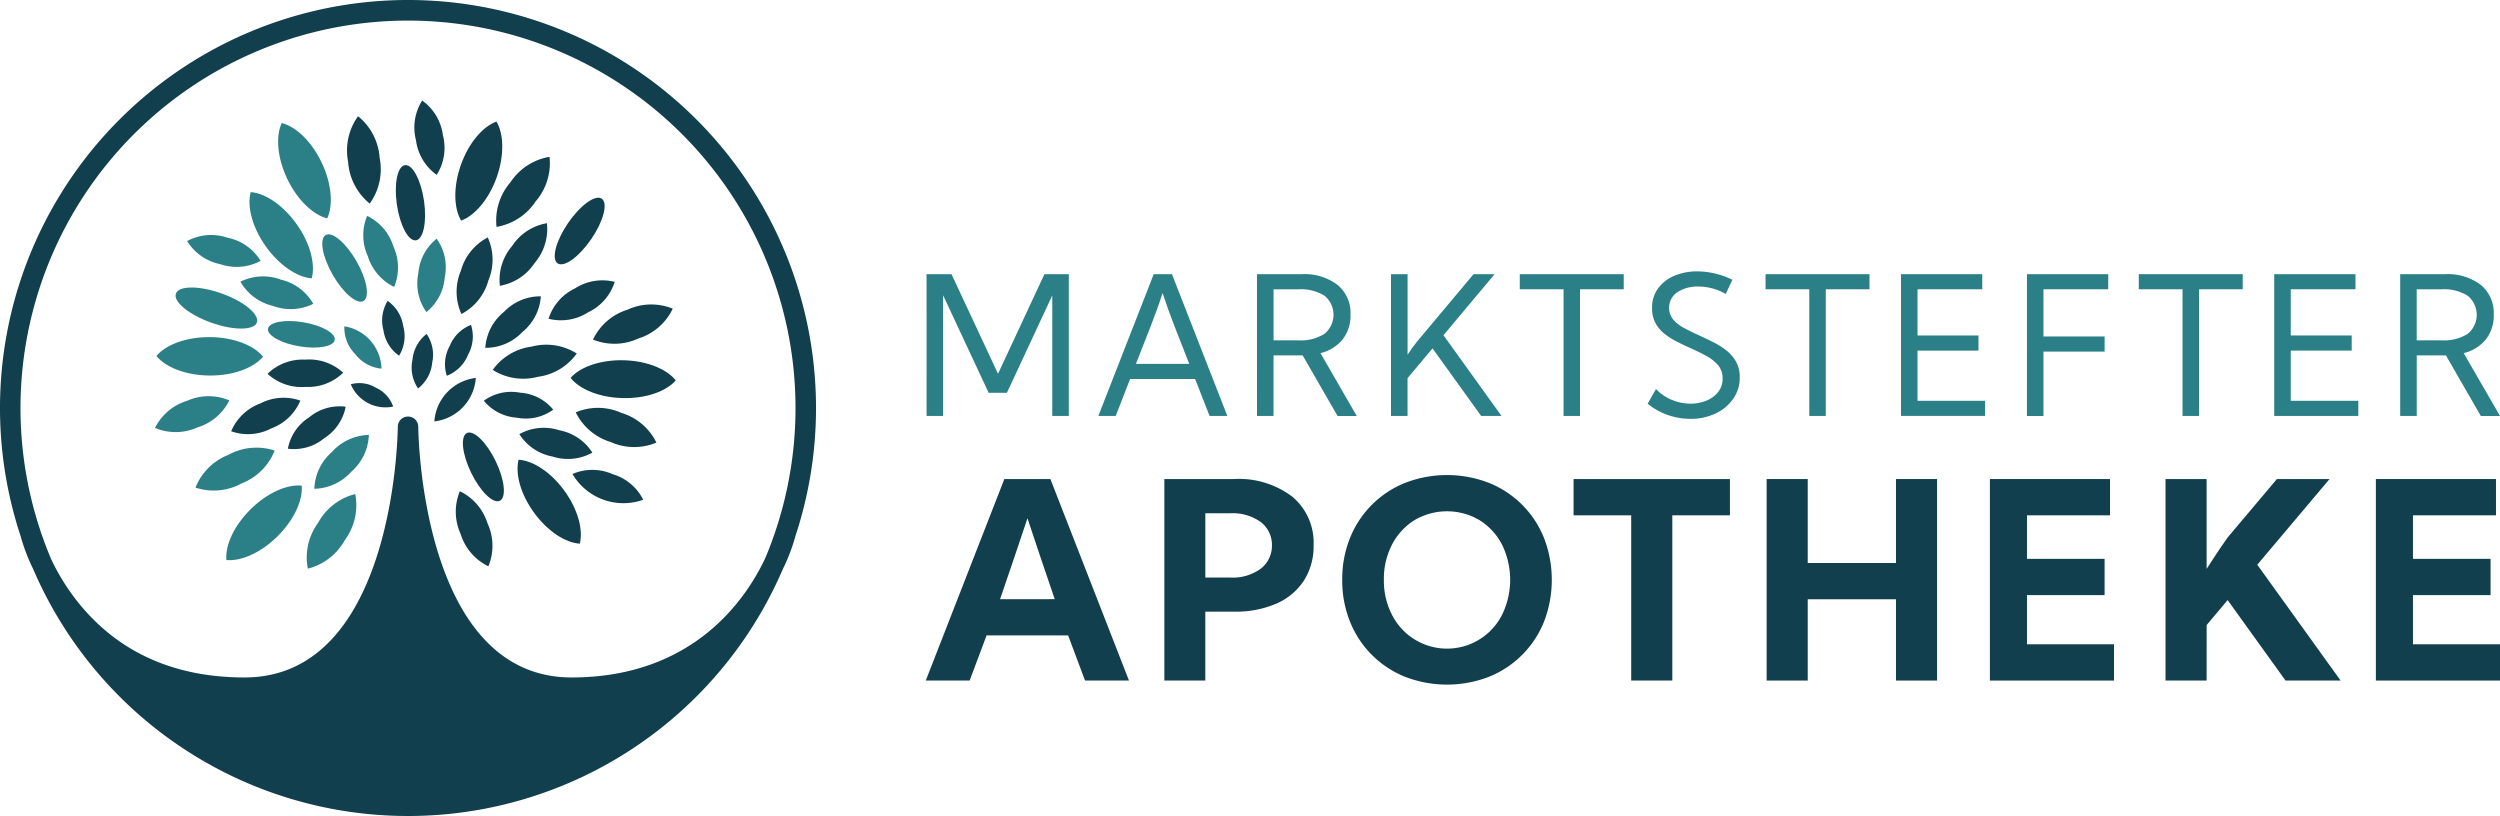 <svg xmlns="http://www.w3.org/2000/svg" viewBox="0 0 360.086 117.546"><g id="SYSTEM_AUTOMATIC_SVG_ID">
  <g xmlns:default="http://www.w3.org/2000/svg">
    <g>
      <path d="M45.815,75.3a8.48,8.48,0,0,0-1.48,6.606,8.468,8.468,0,0,0,5.352-4.142,8.469,8.469,0,0,0,1.48-6.605A8.473,8.473,0,0,0,45.815,75.3Z" fill="#2b8088"/>
      <path d="M36.1,73.347c-2.405,2.377-3.684,5.22-3.493,7.315,2.092.212,4.954-1.029,7.355-3.406s3.684-5.218,3.493-7.313C41.36,69.731,38.5,70.972,36.1,73.347Z" fill="#2b8088"/>
      <path d="M47.8,65.111A7.342,7.342,0,0,0,45.276,70.4,7.341,7.341,0,0,0,50.6,67.94a7.348,7.348,0,0,0,2.528-5.294A7.343,7.343,0,0,0,47.8,65.111Z" fill="#2b8088"/>
      <path d="M39.561,64.9a8.373,8.373,0,0,0-6.663.612,8.375,8.375,0,0,0-4.74,4.72,8.379,8.379,0,0,0,6.662-.612A8.385,8.385,0,0,0,39.561,64.9Z" fill="#2b8088"/>
      <path d="M33.028,57.672a7.583,7.583,0,0,0-6.061.053,7.583,7.583,0,0,0-4.634,3.908,7.592,7.592,0,0,0,6.061-.054A7.591,7.591,0,0,0,33.028,57.672Z" fill="#2b8088"/>
      <path d="M30.189,54.091c3.406.023,6.341-1.093,7.7-2.716-1.337-1.643-4.258-2.8-7.662-2.82s-6.341,1.091-7.7,2.716C23.863,52.912,26.783,54.067,30.189,54.091Z" fill="#2b8088"/>
      <ellipse cx="31.168" cy="44.37" rx="2.231" ry="6.19" transform="translate(-21.103 58.788) rotate(-70.335)" fill="#2b8088"/>
      <ellipse cx="43.405" cy="48.151" rx="1.757" ry="4.877" transform="translate(-11.278 82.97) rotate(-80.454)" fill="#2b8088"/>
      <path d="M31.735,38.052a7.3,7.3,0,0,0,5.806-.481,7.285,7.285,0,0,0-4.78-3.334,7.294,7.294,0,0,0-5.806.483A7.29,7.29,0,0,0,31.735,38.052Z" fill="#2b8088"/>
      <path d="M40.45,40.276a7.3,7.3,0,0,0-5.819.3,7.3,7.3,0,0,0,4.674,3.481,7.3,7.3,0,0,0,5.819-.3A7.3,7.3,0,0,0,40.45,40.276Z" fill="#2b8088"/>
      <path d="M44.9,40.093c.55-2.025-.207-5.042-2.16-7.794S38.2,27.826,36.108,27.67c-.55,2.023.208,5.04,2.16,7.794S42.809,39.937,44.9,40.093Z" fill="#2b8088"/>
      <path d="M47.128,31.454c.89-1.905.652-5-.8-8.046s-3.714-5.179-5.749-5.687c-.89,1.905-.651,5,.8,8.047S45.1,30.946,47.128,31.454Z" fill="#2b8088"/>
      <ellipse cx="49.635" cy="38.603" rx="1.973" ry="5.474" transform="translate(-12.624 29.793) rotate(-29.819)" fill="#2b8088"/>
      <path d="M56.767,41.326a7.282,7.282,0,0,0-.1-5.818,7.277,7.277,0,0,0-3.786-4.417,7.277,7.277,0,0,0,.1,5.816A7.283,7.283,0,0,0,56.767,41.326Z" fill="#2b8088"/>
      <path d="M60.252,39.4a7.1,7.1,0,0,0,1.163,5.548,7.089,7.089,0,0,0,2.644-5.016,7.1,7.1,0,0,0-1.165-5.55A7.1,7.1,0,0,0,60.252,39.4Z" fill="#2b8088"/>
      <path d="M54.948,53.1A6.351,6.351,0,0,0,49.6,47a5.4,5.4,0,0,0,1.576,4.016A5.406,5.406,0,0,0,54.948,53.1Z" fill="#2b8088"/>
    </g>
    <g>
      <path d="M58.767,0A58.772,58.772,0,0,0,2.989,77.276.1.1,0,0,0,3,77.325a27.065,27.065,0,0,0,1.788,4.659,58.76,58.76,0,0,0,107.962,0,26.951,26.951,0,0,0,1.79-4.663.1.1,0,0,1,.008-.048A58.773,58.773,0,0,0,58.767,0Zm51.478,80.349c-2.829,6.032-10.44,17.228-27.929,17.228-21.8,0-22.072-35.782-22.072-36.143h0a1.474,1.474,0,0,0-2.947,0h0c0,.361-.276,36.143-22.071,36.143-9.961,0-17.912-3.5-23.651-10.416a31.5,31.5,0,0,1-4.207-6.624,55.814,55.814,0,1,1,102.877-.188Z" fill="#113f4e"/>
      <path d="M46.714,63.106a6.851,6.851,0,0,0,3.071-4.525,6.846,6.846,0,0,0-5.251,1.525,6.836,6.836,0,0,0-3.07,4.523A6.846,6.846,0,0,0,46.714,63.106Z" fill="#113f4e"/>
      <path d="M33.3,62.118a7.239,7.239,0,0,0,5.774-.414,7.242,7.242,0,0,0,4.185-4,7.254,7.254,0,0,0-5.775.413A7.248,7.248,0,0,0,33.3,62.118Z" fill="#113f4e"/>
      <path d="M49.431,53.684A7.244,7.244,0,0,0,43.956,51.8a7.25,7.25,0,0,0-5.419,2.042,7.254,7.254,0,0,0,5.475,1.885A7.247,7.247,0,0,0,49.431,53.684Z" fill="#113f4e"/>
      <ellipse cx="59.119" cy="29.2" rx="1.973" ry="5.474" transform="translate(-3.606 8.87) rotate(-8.327)" fill="#113f4e"/>
      <path d="M53.253,29.32a8.441,8.441,0,0,0,1.427-6.592,8.439,8.439,0,0,0-3.106-5.987,8.451,8.451,0,0,0-1.429,6.592A8.453,8.453,0,0,0,53.253,29.32Z" fill="#113f4e"/>
      <path d="M62.9,25.186a7.25,7.25,0,0,0,.889-5.73,7.267,7.267,0,0,0-2.981-4.975,7.268,7.268,0,0,0-.889,5.732A7.255,7.255,0,0,0,62.9,25.186Z" fill="#113f4e"/>
      <path d="M71.532,25.559c1.127-3.161,1.043-6.254-.025-8.047-1.963.711-3.985,3.049-5.113,6.213s-1.043,6.254.025,8.047C68.382,31.061,70.4,28.719,71.532,25.559Z" fill="#113f4e"/>
      <path d="M71.518,32.676a8.413,8.413,0,0,0,5.633-3.669,8.415,8.415,0,0,0,2-6.417,8.411,8.411,0,0,0-5.632,3.668A8.411,8.411,0,0,0,71.518,32.676Z" fill="#113f4e"/>
      <ellipse cx="83.494" cy="33.277" rx="5.639" ry="2.031" transform="translate(8.926 83.458) rotate(-55.669)" fill="#113f4e"/>
      <path d="M77.007,37.877a7.507,7.507,0,0,0,1.767-5.728,7.506,7.506,0,0,0-5.014,3.285A7.5,7.5,0,0,0,72,41.16,7.493,7.493,0,0,0,77.007,37.877Z" fill="#113f4e"/>
      <path d="M70.254,34.2a7.759,7.759,0,0,0-3.884,4.827,7.753,7.753,0,0,0,.089,6.2A7.762,7.762,0,0,0,70.343,40.4,7.745,7.745,0,0,0,70.254,34.2Z" fill="#113f4e"/>
      <path d="M75.23,47.831A7.263,7.263,0,0,0,77.9,42.68a7.256,7.256,0,0,0-5.336,2.266A7.258,7.258,0,0,0,69.9,50.1,7.257,7.257,0,0,0,75.23,47.831Z" fill="#113f4e"/>
      <path d="M82.824,41.539a7.26,7.26,0,0,0-3.811,4.371,7.259,7.259,0,0,0,5.716-.935A7.259,7.259,0,0,0,88.54,40.6,7.259,7.259,0,0,0,82.824,41.539Z" fill="#113f4e"/>
      <path d="M85.412,48.907a8.2,8.2,0,0,0,6.545-.155A8.2,8.2,0,0,0,96.9,44.461a8.192,8.192,0,0,0-6.546.156A8.187,8.187,0,0,0,85.412,48.907Z" fill="#113f4e"/>
      <path d="M77.448,54.278A8.2,8.2,0,0,0,83.07,50.92a8.2,8.2,0,0,0-6.478-1,8.2,8.2,0,0,0-5.623,3.358A8.2,8.2,0,0,0,77.448,54.278Z" fill="#113f4e"/>
      <path d="M89.823,51.888c-3.356-.081-6.269.968-7.637,2.541,1.291,1.641,4.15,2.829,7.508,2.909s6.269-.97,7.637-2.547C96.035,53.156,93.181,51.968,89.823,51.888Z" fill="#113f4e"/>
      <path d="M89.52,59.476a8.253,8.253,0,0,0-6.593-.085,8.253,8.253,0,0,0,5.023,4.27,8.256,8.256,0,0,0,6.594.087A8.258,8.258,0,0,0,89.52,59.476Z" fill="#113f4e"/>
      <path d="M79.681,59.006a6.7,6.7,0,0,0-4.761-2.443,6.7,6.7,0,0,0-5.227,1.156,6.7,6.7,0,0,0,4.762,2.443A6.7,6.7,0,0,0,79.681,59.006Z" fill="#113f4e"/>
      <path d="M74.806,62.532a7.213,7.213,0,0,0,4.777,3.225,7.216,7.216,0,0,0,5.737-.564,7.225,7.225,0,0,0-4.783-3.225A7.214,7.214,0,0,0,74.806,62.532Z" fill="#113f4e"/>
      <path d="M88.219,68.289a7.211,7.211,0,0,0-5.763-.018,8.5,8.5,0,0,0,10.191,3.71A7.214,7.214,0,0,0,88.219,68.289Z" fill="#113f4e"/>
      <ellipse cx="69.624" cy="67.246" rx="1.954" ry="5.423" transform="translate(-22.396 37.215) rotate(-25.93)" fill="#113f4e"/>
      <path d="M66.235,70.756a7.7,7.7,0,0,0,.108,6.146,7.691,7.691,0,0,0,4,4.664,7.693,7.693,0,0,0-.106-6.146A7.694,7.694,0,0,0,66.235,70.756Z" fill="#113f4e"/>
      <path d="M74.694,66.215c-.508,2,.277,4.954,2.231,7.635s4.528,4.333,6.587,4.458c.509-2-.275-4.954-2.229-7.636S76.759,66.339,74.694,66.215Z" fill="#113f4e"/>
      <path d="M55.835,43.34a5.366,5.366,0,0,0-.6,4.244,5.368,5.368,0,0,0,2.247,3.649,5.355,5.355,0,0,0,.6-4.243A5.37,5.37,0,0,0,55.835,43.34Z" fill="#113f4e"/>
      <path d="M64.354,54.125a5.4,5.4,0,0,0,3.064-3.036,5.406,5.406,0,0,0,.424-4.294,5.4,5.4,0,0,0-3.064,3.036A5.4,5.4,0,0,0,64.354,54.125Z" fill="#113f4e"/>
      <path d="M59.417,51.8a5.288,5.288,0,0,0,.8,4.149,5.288,5.288,0,0,0,2.03-3.7,5.288,5.288,0,0,0-.8-4.149A5.292,5.292,0,0,0,59.417,51.8Z" fill="#113f4e"/>
      <path d="M54.158,55.857a4.591,4.591,0,0,0-3.632-.509,5.412,5.412,0,0,0,6.1,3.213A4.589,4.589,0,0,0,54.158,55.857Z" fill="#113f4e"/>
      <path d="M68.533,54.436a6.784,6.784,0,0,0-5.97,6.264A6.787,6.787,0,0,0,68.533,54.436Z" fill="#113f4e"/>
    </g>
    <g>
      <path d="M133.456,39.492h3.593l6.7,14.347,6.683-14.347h3.512V59.91h-2.382V42.555l-6.533,14.021H142.4L135.84,42.527V59.91h-2.382Z" fill="#2b8088"/>
      <path d="M158.2,59.91l7.976-20.418h2.627l7.976,20.418h-2.558l-2.082-5.323h-9.366L160.7,59.91Zm7.514-12.863-2.1,5.363h7.678l-2.1-5.363q-.559-1.429-.96-2.558t-.783-2.287q-.368,1.158-.775,2.287T165.718,47.047Z" fill="#2b8088"/>
      <path d="M181.046,39.492h6.438a7.879,7.879,0,0,1,5.173,1.545,5.257,5.257,0,0,1,1.865,4.281,5.551,5.551,0,0,1-1.13,3.557,5.882,5.882,0,0,1-3.2,1.987l5.226,9.052h-2.763l-5.023-8.721h-4.2v8.712H181.05Zm5.948,9.528a6.405,6.405,0,0,0,3.778-.94,3.545,3.545,0,0,0,.5-4.988,3.5,3.5,0,0,0-.49-.491,6.432,6.432,0,0,0-3.785-.932h-3.562v7.352Z" fill="#2b8088"/>
      <path d="M202.741,39.492v11.6q.312-.475.646-.953c.224-.317.447-.612.673-.889l8.181-9.76h3.036l-7.368,8.793,8.358,11.625h-2.932l-7-9.728-3.6,4.289V59.91h-2.384V39.492Z" fill="#2b8088"/>
      <path d="M218.9,41.666V39.492h14.973v2.174h-6.3V59.91h-2.368V41.666Z" fill="#2b8088"/>
      <path d="M238.521,56.031a6.538,6.538,0,0,0,2.368,1.6,7.174,7.174,0,0,0,2.6.508,5.926,5.926,0,0,0,2.293-.436,4.086,4.086,0,0,0,1.695-1.245,3.031,3.031,0,0,0,.635-1.939,2.859,2.859,0,0,0-.657-1.927,6.081,6.081,0,0,0-1.735-1.355q-1.068-.577-2.267-1.109-.995-.449-1.973-.946a9.923,9.923,0,0,1-1.779-1.143,5.032,5.032,0,0,1-1.27-1.532,4.417,4.417,0,0,1-.475-2.123,4.673,4.673,0,0,1,.861-2.844,5.57,5.57,0,0,1,2.349-1.817,8.249,8.249,0,0,1,3.286-.635,11.266,11.266,0,0,1,2.5.292,11.694,11.694,0,0,1,2.573.919l-.967,2.041a7.68,7.68,0,0,0-1.974-.817,8.169,8.169,0,0,0-1.987-.254,5.37,5.37,0,0,0-2.961.789,2.709,2.709,0,0,0-.795,3.747,2.768,2.768,0,0,0,.189.256,5.7,5.7,0,0,0,1.634,1.238q1.007.532,2.15,1.048,1.017.464,2.042.981a10.453,10.453,0,0,1,1.864,1.2,5.381,5.381,0,0,1,1.356,1.612,4.589,4.589,0,0,1,.508,2.226,5.246,5.246,0,0,1-.934,3.062,6.386,6.386,0,0,1-2.54,2.124,8.282,8.282,0,0,1-3.649.776,9.972,9.972,0,0,1-3.175-.531,9.409,9.409,0,0,1-2.967-1.651Z" fill="#2b8088"/>
      <path d="M254.3,41.666V39.492h14.973v2.174h-6.3V59.91H260.6V41.666Z" fill="#2b8088"/>
      <path d="M273.806,39.492h11.706v2.174h-9.324v6.656h8.781V50.5h-8.781v7.228h9.733v2.177H273.806Z" fill="#2b8088"/>
      <path d="M291.953,39.492h11.706v2.174h-9.33v6.8h8.808v2.179h-8.808v9.273h-2.381Z" fill="#2b8088"/>
      <path d="M308.058,41.666V39.492h14.973v2.174h-6.3V59.91H314.36V41.666Z" fill="#2b8088"/>
      <path d="M327.564,39.492h11.708v2.174h-9.324v6.656h8.779V50.5h-8.779v7.228h9.731v2.177H327.564Z" fill="#2b8088"/>
      <path d="M345.711,39.492h6.439a7.883,7.883,0,0,1,5.173,1.545,5.257,5.257,0,0,1,1.864,4.281,5.558,5.558,0,0,1-1.129,3.557,5.884,5.884,0,0,1-3.2,1.987l5.227,9.052h-2.762L352.3,51.193h-4.206v8.712h-2.383Zm5.949,9.528a6.4,6.4,0,0,0,3.777-.94,3.543,3.543,0,0,0,.493-4.986,3.481,3.481,0,0,0-.493-.493,6.427,6.427,0,0,0-3.784-.932h-3.565v7.352Z" fill="#2b8088"/>
    </g>
    <g>
      <path d="M133.343,98.023,144.661,69h6.632l11.319,29.024h-6.328l-2.437-6.5H142.1l-2.439,6.5ZM151.917,86.3q-1.16-3.405-2.071-6.1t-1.856-5.55q-.948,2.865-1.867,5.553t-2.079,6.1Z" fill="#113f4e"/>
      <path d="M167.708,98.023V69H177.73a12.689,12.689,0,0,1,8.436,2.564,8.628,8.628,0,0,1,3.038,6.956,9.206,9.206,0,0,1-1.374,5.07,9.013,9.013,0,0,1-3.938,3.328,14.672,14.672,0,0,1-6.164,1.18h-4.121v9.926Zm9.422-24.091h-3.521v9.249h3.521a6.82,6.82,0,0,0,4.524-1.315,4.177,4.177,0,0,0,1.548-3.328,4.122,4.122,0,0,0-1.548-3.3A6.894,6.894,0,0,0,177.13,73.932Z" fill="#113f4e"/>
      <path d="M193.328,83.511a15.833,15.833,0,0,1,1.121-6.022,14.227,14.227,0,0,1,7.944-7.942,16.725,16.725,0,0,1,12.053,0,14.227,14.227,0,0,1,7.944,7.942,16.762,16.762,0,0,1,0,12.055,14.233,14.233,0,0,1-7.944,7.942,16.756,16.756,0,0,1-12.053,0,14.233,14.233,0,0,1-7.944-7.942A15.85,15.85,0,0,1,193.328,83.511Zm6,0a10.645,10.645,0,0,0,1.18,5.07,8.886,8.886,0,0,0,15.827,0,11.5,11.5,0,0,0,0-10.149A8.992,8.992,0,0,0,213.1,74.92a9.225,9.225,0,0,0-9.364,0,8.989,8.989,0,0,0-3.231,3.512A10.7,10.7,0,0,0,199.326,83.511Z" fill="#113f4e"/>
      <path d="M226.648,74.224V69H249.17v5.225h-8.3v23.8h-5.921v-23.8Z" fill="#113f4e"/>
      <path d="M254.455,69h5.921V81.092h12.711V69h5.921V98.023h-5.921V86.316H260.376V98.023h-5.921Z" fill="#113f4e"/>
      <path d="M286.614,69h17.3v5.225H291.954v6.269h11.179v5.223H291.954V92.8h12.538v5.225H286.614Z" fill="#113f4e"/>
      <path d="M317.83,98.023h-5.92V69h5.92V81.943q.678-1.062,1.413-2.176t1.664-2.413L327.951,69h7.583L325.125,81.34l12,16.679h-7.933l-8.338-11.59-3.02,3.6Z" fill="#113f4e"/>
      <path d="M342.207,69h17.3v5.225H347.548v6.269h11.178v5.223H347.548V92.8h12.538v5.225H342.207Z" fill="#113f4e"/>
    </g>
  </g>
</g></svg>